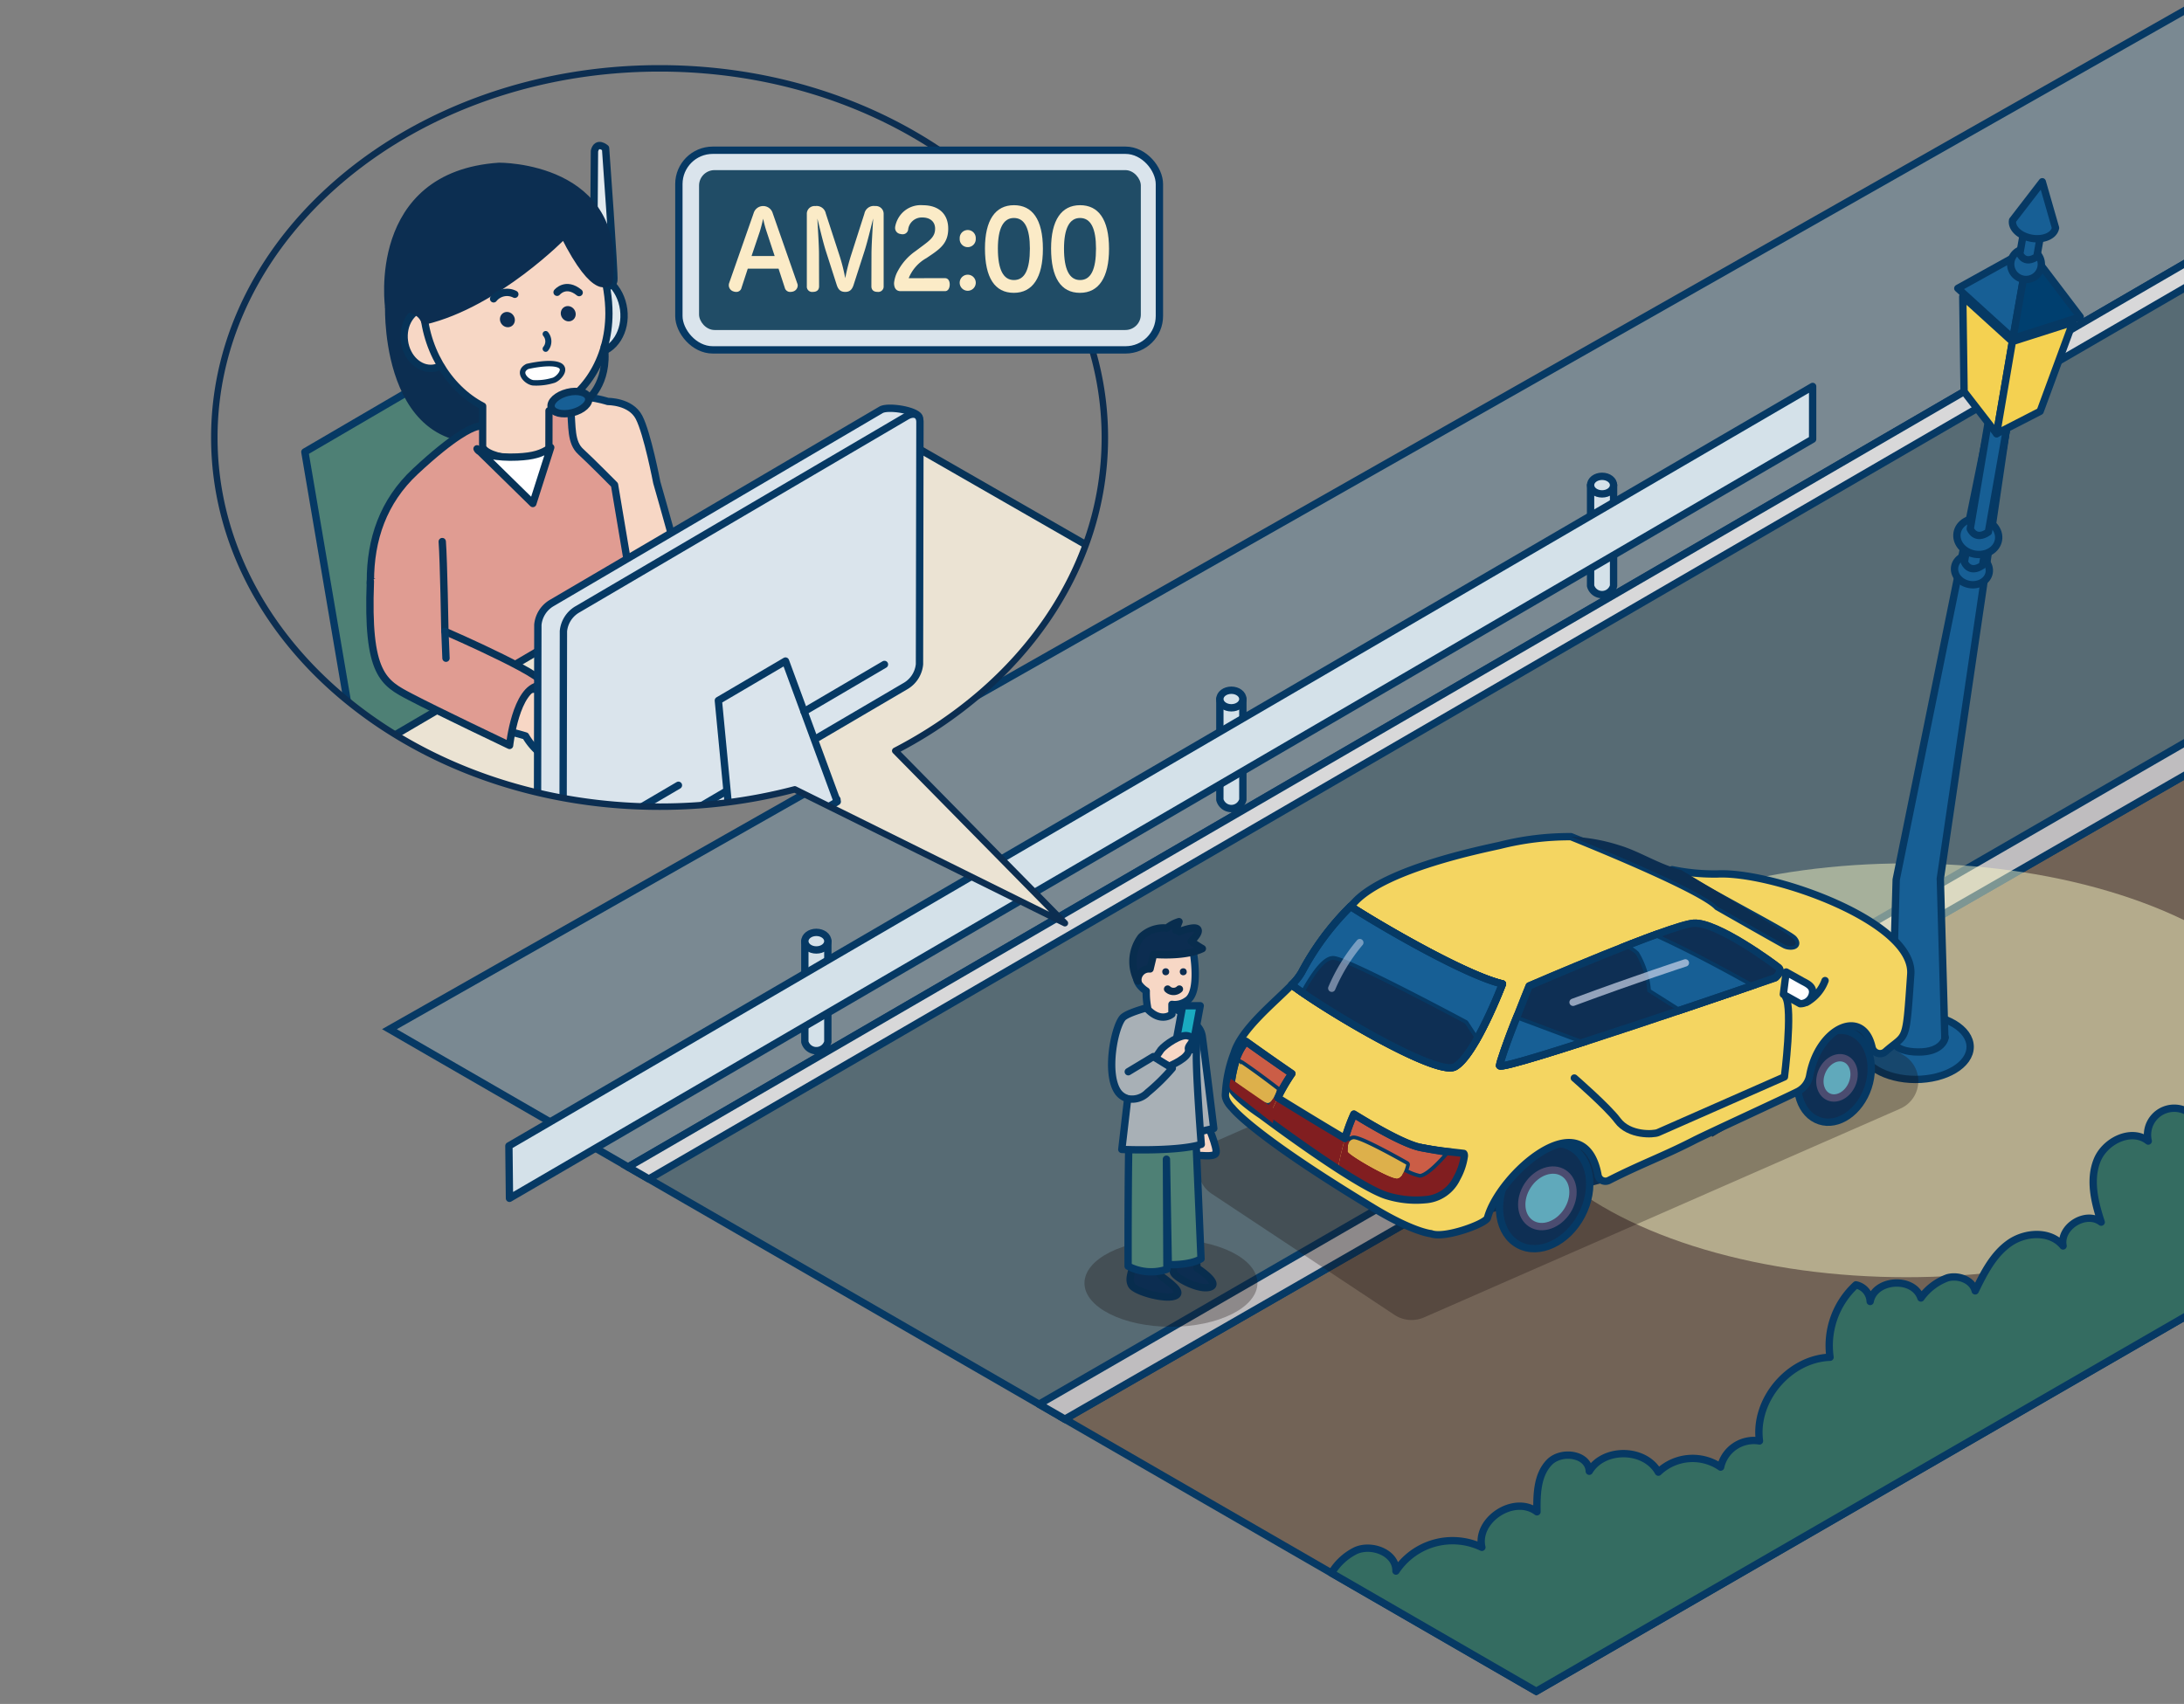 <svg height="292.645" viewBox="0 0 375 292.645" width="375" xmlns="http://www.w3.org/2000/svg" xmlns:xlink="http://www.w3.org/1999/xlink"><rect x="0" y="0" width="375" height="292.645" fill="#808080" stroke="none"/><clipPath id="a"><path d="m130.83 935.489h375v292.645h-375z"/></clipPath><clipPath id="b"><path d="m320.539 1010.628c0-35.016-34.23-63.4-76.455-63.4s-76.454 28.385-76.454 63.4 34.23 63.4 76.454 63.4a90.96 90.96 0 0 0 23.2-2.98l46.395 22.989-29.142-29.617c21.613-11.199 36.002-31.097 36.002-53.792z"/></clipPath><g clip-path="url(#a)" transform="translate(-130.83 -935.489)"><path d="m519.131 1061.075-205.454 118.14-74.994-43.3 280.448-162.809z" fill="#576b74" stroke="#063964" stroke-miterlimit="10" stroke-width="1.26"/><path d="m238.683 1135.912-40.989-23.668 321.437-182.433v43.295z" fill="#7a8992" stroke="#063964" stroke-miterlimit="10" stroke-width="1.26"/><path d="m403.937 1018.8v17.3a2.046 2.046 0 0 0 3.949 0v-17.3" fill="#d4e1e9" stroke="#063964" stroke-linecap="round" stroke-linejoin="round" stroke-width="1.26"/><ellipse cx="1.974" cy="1.51" fill="#d4e1e9" rx="1.974" ry="1.51" stroke="#063964" stroke-linecap="round" stroke-linejoin="round" stroke-width="1.26" transform="translate(403.937 1017.292)"/><path d="m340.284 1055.54v17.3a2.046 2.046 0 0 0 3.949 0v-17.3" fill="#d4e1e9" stroke="#063964" stroke-linecap="round" stroke-linejoin="round" stroke-width="1.26"/><ellipse cx="1.974" cy="1.51" fill="#d4e1e9" rx="1.974" ry="1.51" stroke="#063964" stroke-linecap="round" stroke-linejoin="round" stroke-width="1.26" transform="translate(340.284 1054.03)"/><path d="m269.024 1097.126v17.3a2.046 2.046 0 0 0 3.948 0v-17.3" fill="#d4e1e9" stroke="#063964" stroke-linecap="round" stroke-linejoin="round" stroke-width="1.26"/><ellipse cx="1.974" cy="1.51" fill="#d4e1e9" rx="1.974" ry="1.51" stroke="#063964" stroke-linecap="round" stroke-linejoin="round" stroke-width="1.26" transform="translate(269.024 1095.617)"/><path d="m519.131 977.293-276.89 160.673-3.558-2.054 280.448-162.806z" fill="#d8d8d9" stroke="#063964" stroke-linecap="round" stroke-linejoin="round" stroke-width="1.26"/><path d="m442.064 1010.917-223.755 130.374-.1-9 223.858-130.434z" fill="#d4e1e9" stroke="#063964" stroke-linecap="round" stroke-linejoin="round" stroke-width="1.26"/><path d="m519.131 1061.075 69.784 52.676-194.306 112.2-80.932-46.732z" fill="#726356" stroke="#063964" stroke-miterlimit="10" stroke-width="1.26"/><path d="m519.131 1055.455v5.62l-205.454 118.14-4.439-2.563z" fill="#bfbdbf" stroke="#063964" stroke-linecap="round" stroke-linejoin="round" stroke-width="1.26"/><ellipse cx="69.329" cy="35.535" fill="#faf6c5" opacity=".49" rx="69.329" ry="35.535" transform="translate(388.826 1083.772)"/><g stroke="#063964"><ellipse cx="9.383" cy="5.597" fill="#175f95" rx="9.383" ry="5.597" stroke-linecap="round" stroke-linejoin="round" stroke-width="1.26" transform="translate(450.346 1109.682)"/><path d="m464.832 1113.633c0 .125-.41 2.549-4.594 2.531-4.707-.021-4.594-2.406-4.594-2.531s2.057-3.642 4.594-3.642 4.594 3.517 4.594 3.642z" fill="#175f95" stroke-linecap="round" stroke-linejoin="round" stroke-width="1.26"/><path d="m455.644 1113.633.769-27.074 15.764-77.537 3.113.549-11.3 76.814.774 27.248" fill="#175f95" stroke-linecap="round" stroke-linejoin="round" stroke-width="1.26"/><ellipse cx="2.568" cy="3.003" fill="#175f95" rx="2.568" ry="3.003" stroke-linecap="round" stroke-linejoin="round" stroke-width="1.26" transform="matrix(.174 -.985 .985 .174 466.012 1035.344)"/><path d="m471.234 1032.574 4.055-23-3.112-.549-4.055 23s.824 2.152 3.112.549z" fill="#175f95" stroke-linecap="round" stroke-linejoin="round" stroke-width="1.26"/><ellipse cx="3.082" cy="3.603" fill="#175f95" rx="3.082" ry="3.603" stroke-linecap="round" stroke-linejoin="round" stroke-width="1.26" transform="matrix(.174 -.985 .985 .174 466.339 1030.032)"/><path d="m472.242 1026.86 4.055-23-3.161-1.346-4.007 23.8s.824 2.148 3.113.546z" fill="#175f95" stroke-linecap="round" stroke-linejoin="round" stroke-width="1.26"/><path d="m479.16 978.264-12.169 6.745 9.464 8.595z" fill="#175f95" stroke-linecap="round" stroke-linejoin="round" stroke-width="1.26"/><path d="m479.16 978.264 8.852 11.652-11.556 3.684z" fill="#003f6f" stroke-linecap="round" stroke-linejoin="round" stroke-width="1.26"/><path d="m473.657 1009.969-5.587-7.219-.227-16.339 8.518 7.735z" fill="#f4d151" stroke-linecap="round" stroke-linejoin="round" stroke-width="1.26"/><path d="m473.657 1009.969 7.47-3.836 5.636-15.305-10.4 3.319z" fill="#f4d151" stroke-linecap="round" stroke-linejoin="round" stroke-width="1.26"/><circle cx="2.633" cy="2.633" fill="#175f95" r="2.633" stroke-linecap="round" stroke-linejoin="round" stroke-width="1.26" transform="translate(476.07 978.224)"/><path d="m480.559 979.576 1.557-8.835-2.918-.514-1.557 8.835s.739 1.969 2.918.514z" fill="#175f95" stroke-linecap="round" stroke-linejoin="round" stroke-width="1.26"/><path d="m483.771 974.627c-.236 1.343-2.08 2.14-4.116 1.781s-3.5-1.739-3.26-3.082l5.1-6.623z" fill="#175f95" stroke-linecap="round" stroke-linejoin="round" stroke-width="1.26"/></g><path d="m375.325 1161.754 81.752-35.845a5.176 5.176 0 0 0 .635-9.185l-32.74-20.147a5.331 5.331 0 0 0 -4.913-.351l-80.359 35.214a5.176 5.176 0 0 0 -.787 9.09l31.348 20.778a5.334 5.334 0 0 0 5.064.446z" fill="#190e0e" opacity=".3"/><path d="m418.169 1119.186 20.41-10.881 16.584 4.352-30.348 18.087c-1.252-3.844-2.389-8.618-6.646-11.558z" fill="#0c2e51"/><path d="m379.883 1134.8 21.937-7.193c3.578 5.551 3.942 7.016 4.092 11.048l-21.789 5.812z" fill="#0c2e51"/><ellipse cx="9.506" cy="7.182" fill="#0e2f54" rx="9.506" ry="7.182" stroke="#063964" stroke-linecap="round" stroke-linejoin="round" stroke-width="1.26" transform="matrix(.466 -.885 .885 .466 385.258 1145.949)"/><ellipse cx="5.16" cy="4.039" fill="#60a9bb" rx="5.16" ry="4.039" stroke="#4b4c70" stroke-linecap="round" stroke-linejoin="round" stroke-width="1.26" transform="matrix(.544 -.839 .839 .544 390.323 1143.426)"/><ellipse cx="8.072" cy="6.11" fill="#0e2f54" rx="8.072" ry="6.11" stroke="#063964" stroke-linecap="round" stroke-linejoin="round" stroke-width="1.26" transform="matrix(.316 -.949 .949 .316 437.444 1126.053)"/><ellipse cx="3.568" cy="2.8" fill="#60a9bb" rx="3.568" ry="2.8" stroke="#4b4c70" stroke-linecap="round" stroke-linejoin="round" stroke-width="1.26" transform="matrix(.4 -.917 .917 .4 442.253 1122.754)"/><path d="m458.914 1102.807c.633-9.039-23.739-17.687-33.187-17.221a35.568 35.568 0 0 1 -7.79-.739c6.709 4.112 20.1 10.995 20.871 11.926 1.106 1.343-.752 1.367-1.514.978s-11.579-6.546-11.579-6.546c-2.568-2.78-19.694-9.828-25.139-12.023a48.909 48.909 0 0 0 -12.254 1.5c-3.132.7-19.248 3.964-24.72 9.558-.3.311-.586.61-.876.914 4.695 3.065 19.655 11.818 26.077 13.316 0 0-4.679 12.293-8.168 14.227-3.149 1.744-23.061-10.208-28.011-14.078-3.007 3.109-8.641 7.547-9.908 11.749a22.272 22.272 0 0 0 -1.465 6.914c-.207 1.244 1.18 2.514 1.18 2.514s3.322 4.547 24.357 17.245c6.769 4.085 9.76 4.324 9.76 4.324 2.277.909 9.417-1.716 9.689-2.721 2.011-7.444 16.476-20.323 18.959-7.433a1.3 1.3 0 0 0 1.847 1.025c5.684-2.893 9.23-4.1 14.7-6.9 2.208-1.13 15.646-7.3 17.848-8.423a3.892 3.892 0 0 0 1.992-2.828c1.549-8.169 9.145-11.592 10.682-4.745a1.41 1.41 0 0 0 2.307.753c3.738-3.293 3.484-1.049 4.342-13.286z" fill="#f4d561" stroke="#063964" stroke-linecap="round" stroke-linejoin="round" stroke-width="1.26"/><path d="m437.294 1097.751c.762.389 2.62.365 1.514-.978-.767-.931-12.549-7.734-19.258-11.845-4.077-1.1-7.215-3.245-10.7-4.279a31.289 31.289 0 0 0 -8.269-1.467c5.445 2.195 22.571 9.243 25.139 12.023-.005-.005 10.811 6.157 11.574 6.546z" fill="#0c2e51"/><path d="m380.635 1118.7c3.489-1.934 8.168-14.227 8.168-14.227-6.422-1.5-21.382-10.251-26.077-13.316a46.682 46.682 0 0 0 -8.413 11.349 10.064 10.064 0 0 1 -1.689 2.116c4.95 3.866 24.862 15.818 28.011 14.078z" fill="#175f95" stroke="#063964" stroke-linecap="round" stroke-linejoin="round" stroke-width="1.26"/><path d="m4.686 0-4.686 1.342" fill="#fff" stroke="#063964" stroke-linecap="round" stroke-linejoin="round" stroke-width="1.26" transform="translate(411.777 1116.828)"/><path d="m393.4 1104.815s-5.039 12.392-5.085 13.678 47.343-15.087 47.343-15.087 1.3-1.106.565-1.728-10.6-7.9-14.572-7.632-28.251 10.769-28.251 10.769z" fill="#175f95" stroke="#063964" stroke-linecap="round" stroke-linejoin="round" stroke-width="1.26"/><path d="m359.771 1100.31c2.42.12 22.616 10.959 22.616 10.959l1.9 2.9a80.724 80.724 0 0 0 4.518-9.7c-6.422-1.5-21.382-10.251-26.077-13.316a46.682 46.682 0 0 0 -8.413 11.349 10.064 10.064 0 0 1 -1.689 2.116c.528.413 1.255.932 2.085 1.5 1.32-2.425 3.489-5.887 5.06-5.808z" fill="#175f95" stroke="#063964" stroke-linecap="round" stroke-linejoin="round" stroke-width="1.26"/><path d="m388.311 1118.492c-.017.48 6.557-1.495 14.808-4.159l-11.765-4.4a75 75 0 0 0 -3.043 8.559z" fill="#175f95" stroke="#063964" stroke-linecap="round" stroke-linejoin="round" stroke-width="1.26"/><path d="m415.37 1095.91c-1.842.668-3.914 1.463-6.034 2.3a4.332 4.332 0 0 1 2.37 1.172 14.491 14.491 0 0 1 1.973 6.42l5.236 3.305c5.351-1.8 10.168-3.445 13.249-4.5-4.65-2.616-11.088-6.098-16.794-8.697z" fill="#175f95" stroke="#063964" stroke-linecap="round" stroke-linejoin="round" stroke-width="1.26"/><path d="m380.635 1118.7c1.158-.642 2.445-2.431 3.65-4.527l-1.9-2.9s-20.2-10.839-22.616-10.959c-1.576-.079-3.74 3.383-5.062 5.811 6.953 4.775 23.115 14.129 25.928 12.575z" fill="#0e2f54"/><path d="m411.706 1099.382a4.332 4.332 0 0 0 -2.37-1.172c-7.675 3.031-15.94 6.6-15.94 6.6s-.958 2.356-2.042 5.12l11.765 4.4c5.014-1.62 10.642-3.492 15.8-5.226l-5.236-3.305a14.491 14.491 0 0 0 -1.977-6.417z" fill="#0e2f54"/><path d="m435.654 1103.406s1.3-1.106.565-1.728-10.6-7.9-14.572-7.632a33.329 33.329 0 0 0 -6.277 1.864c5.706 2.6 12.144 6.081 16.794 8.7 2.17-.748 3.49-1.204 3.49-1.204z" fill="#0e2f54"/><path d="m380.635 1118.7c3.489-1.934 8.168-14.227 8.168-14.227-6.422-1.5-21.382-10.251-26.077-13.316a46.682 46.682 0 0 0 -8.413 11.349 10.064 10.064 0 0 1 -1.689 2.116c4.95 3.866 24.862 15.818 28.011 14.078z" fill="none" stroke="#063964" stroke-linecap="round" stroke-linejoin="round" stroke-width="1.26"/><path d="m393.4 1104.815s-5.039 12.392-5.085 13.678 47.343-15.087 47.343-15.087 1.3-1.106.565-1.728-10.6-7.9-14.572-7.632-28.251 10.769-28.251 10.769z" fill="none" stroke="#063964" stroke-linecap="round" stroke-linejoin="round" stroke-width="1.26"/><path d="m420.214 1100.859s-8.261 2.675-19.284 6.767" style="fill:none;stroke:#cfd7eb;stroke-linecap:round;stroke-linejoin:round;stroke-width:1.26;opacity:.69"/><path d="m359.5 1105.213a30.909 30.909 0 0 1 4.813-7.838" style="fill:none;stroke:#cfd7eb;stroke-linecap:round;stroke-linejoin:round;stroke-width:1.26;opacity:.52"/><path d="m381.322 1133.393a1.292 1.292 0 0 1 .514.114.034.034 0 0 0 -.005-.029s.036.017.084.046c.021.01.034.029.054.041a.638.638 0 0 1 .062.051 1.263 1.263 0 0 1 .22.185.413.413 0 0 0 -.085-.219s.588-.318-2.212-.312c-.018.021-.038.042-.055.063.575.046 1.05.067 1.423.06z" fill="#811e20"/><path d="m347.563 1126.735-.188.256c.376.279.761.563 1.146.847.04-.1.082-.2.123-.3-.366-.27-.725-.538-1.081-.803z" fill="#811e20"/><path d="m369.619 1140.836c-1.831-.487-5.177-2.409-9.032-4.922-.021.1-.042.205-.063.31 3.692 2.391 6.881 4.207 8.652 4.678a16.877 16.877 0 0 0 6.36.624 17.8 17.8 0 0 1 -5.917-.69z" fill="#811e20"/><path d="m381.836 1133.507c.024.009.056.006.079.017-.048-.029-.084-.046-.084-.046a.034.034 0 0 1 .005.029z" fill="#811e20"/><path d="m381.969 1133.565c.024.013.039.036.062.051a.638.638 0 0 0 -.062-.051z" fill="#811e20"/><path d="m379.9 1133.333a46.848 46.848 0 0 1 -5.073-.754c2.37.46 3.941.719 4.982.858z" fill="none" stroke="#063964" stroke-linecap="round" stroke-linejoin="round" stroke-width="1.26"/><path d="m362.576 1131.5a.993.993 0 0 1 .6-.356c1.091-.229 9.108 4.352 9.108 4.352a6.228 6.228 0 0 1 -.391 1.191 9.339 9.339 0 0 0 2.7 1.053c1.269-.014 3.468-2.258 5.217-4.307-1.041-.139-2.612-.4-4.982-.858-2.395-.464-6.732-2.79-11.53-5.738a30.018 30.018 0 0 0 -1.524 4.189z" fill="#cb5d46" stroke="#063964" stroke-linecap="round" stroke-linejoin="round" stroke-width="1.26"/><path d="m348.578 1124.922c-.633.133-3.446-1.856-5.689-3.652a23.886 23.886 0 0 1 .679-3.122c.127-.423.186.431.377.043 2.7 1.8 6.127 4.471 6.127 4.471a5.675 5.675 0 0 1 -.45 1.263l.138-.187.465.289a31.7 31.7 0 0 1 2.419-4.152c-3-2.053-5.753-4-7.874-5.523a9.728 9.728 0 0 0 -1.688 3.11 23.224 23.224 0 0 0 -.913 4.648c1.55 1.206 3.843 3 5.866 4.506l1.086-2.007a1.161 1.161 0 0 1 -.543.313z" fill="#cb5d46" stroke="#063964" stroke-linecap="round" stroke-linejoin="round" stroke-width="1.26"/><path d="m343.945 1118.191c-.191.388-.25-.466-.377-.043a23.886 23.886 0 0 0 -.679 3.122c2.243 1.8 5.056 3.785 5.689 3.652a1.161 1.161 0 0 0 .543-.313l.5-.684a5.675 5.675 0 0 0 .45-1.263s-3.426-2.662-6.126-4.471z" fill="#ddb04b"/><path d="m382.261 1134.046a1.349 1.349 0 0 0 -.01-.245 1.263 1.263 0 0 0 -.22-.185 1.085 1.085 0 0 1 .23.43z" fill="#811e20"/><path d="m381.969 1133.565c-.02-.012-.033-.031-.054-.041.016.01.035.026.054.041z" fill="#811e20"/><path d="m381.836 1133.507a1.292 1.292 0 0 0 -.514-.114c-.373.005-.848-.014-1.423-.06l-.091.1c1.792.244 2.013.133 2.028.074z" fill="#811e20"/><path d="m380.988 1137.813a10.834 10.834 0 0 0 1.273-3.767 1.085 1.085 0 0 0 -.23-.43c-.023-.015-.038-.038-.062-.051s-.038-.031-.054-.041-.055-.008-.079-.017c-.015.059-.241.17-2.028-.07-1.749 2.049-3.948 4.293-5.217 4.307a9.339 9.339 0 0 1 -2.7-1.053c-.241.53-.6 1.061-1.114 1.168-1.091.229-8.574-4.113-8.516-4.633.043-.387-.076-1.226.313-1.722l-.8-.474c-.4 1.356-.8 2.984-1.185 4.884 3.855 2.513 7.2 4.435 9.032 4.922a17.8 17.8 0 0 0 5.917.69 6.481 6.481 0 0 0 5.45-3.713z" fill="#811e20"/><path d="m350.225 1124.027-.465-.289-.138.187a2.454 2.454 0 0 1 -.5.684l-1.558 2.126c.356.266.715.533 1.081.8.471-1.141.998-2.335 1.58-3.508z" fill="#811e20"/><path d="m349.622 1123.925-.5.684a2.454 2.454 0 0 0 .5-.684z" fill="#811e20"/><path d="m363.176 1131.148a.993.993 0 0 0 -.6.356c-.389.5-.27 1.335-.313 1.722-.058.52 7.425 4.862 8.516 4.633.514-.107.873-.638 1.114-1.168a6.228 6.228 0 0 0 .391-1.191s-8.017-4.581-9.108-4.352z" fill="#ddb04b"/><path d="m348.644 1127.538c-.041.1-.083.2-.123.3 3.892 2.869 8.211 5.93 12 8.386.021-.1.042-.206.063-.31-3.802-2.481-8.096-5.536-11.94-8.376z" fill="#811e20"/><path d="m348.644 1127.538c3.844 2.84 8.138 5.9 11.943 8.376.387-1.9.787-3.528 1.185-4.884-5.087-3.006-10.051-6.075-11.547-7-.582 1.17-1.109 2.364-1.581 3.508z" fill="#811e20"/><path d="m382.261 1134.046a1.349 1.349 0 0 0 -.01-.245.413.413 0 0 0 -.085-.219s-2.25-.27-2.267-.249c-.039 0-2.868-.326-5.073-.754-2.395-.464-6.732-2.79-11.53-5.738a30.018 30.018 0 0 0 -1.524 4.189c-5.087-3.006-10.051-6.075-11.547-7a31.7 31.7 0 0 1 2.419-4.152c-3-2.053-5.753-4-7.874-5.523a9.728 9.728 0 0 0 -1.688 3.11 23.224 23.224 0 0 0 -.913 4.648c.42 1.753 5.206 4.881 5.206 4.881.376.279.761.563 1.146.847 3.892 2.869 8.211 5.93 12 8.386 3.692 2.391 6.881 4.207 8.652 4.678a16.877 16.877 0 0 0 6.36.624 6.481 6.481 0 0 0 5.452-3.713 10.834 10.834 0 0 0 1.276-3.77z" fill="none" stroke="#063964" stroke-linecap="round" stroke-linejoin="round" stroke-width="1.26"/><path d="m342.165 1120.763 7.678 5.3-.465 2.318s-6.84-5.328-7.259-5.782.046-1.836.046-1.836z" fill="#811e20"/><path d="m401.146 1120.631s5.721 4.971 7.429 7.277c1.982 2.674 6.188 2.415 6.923 2.1s21.724-9.572 21.724-9.572 1.466-11.633.217-13.686" fill="#f4d561" stroke="#063964" stroke-linecap="round" stroke-linejoin="round" stroke-width="1.26"/><path d="m444.2 1103.9a7.089 7.089 0 0 1 -3.134 3.707" fill="none" stroke="#063964" stroke-linecap="round" stroke-linejoin="round" stroke-width="1.26"/><path d="m439.907 1107.868-2.87-1.606.484-3.839 2.87 1.606c.953.487 1.792.954 1.659 2.014a2.1 2.1 0 0 1 -2.143 1.825z" fill="#fff" stroke="#063964" stroke-linecap="round" stroke-linejoin="round" stroke-width="1.26"/><path d="m359.453 1205.647a9.985 9.985 0 0 1 4.18-3.863c2.816-1.229 6.967.451 6.887 3.522a11.666 11.666 0 0 1 14.751-4.075c-1.074-4.755 5.572-9.04 9.461-6.1-.047-2.986.03-6.3 2.091-8.466s6.749-1.486 6.892 1.5c2.451-4.1 9.521-4.01 11.863.155a8.513 8.513 0 0 1 10.689-.869 5.846 5.846 0 0 1 6.671-4.489c-.956-7 5.059-14.133 12.116-14.376a14.165 14.165 0 0 1 4.443-12.433 3.055 3.055 0 0 1 2.449 2.855c.746-3.879 7.438-4.341 8.71-.6a9.7 9.7 0 0 1 4.581-3.471c1.88-.505 4.254.364 4.742 2.249 1.488-3.05 3.085-6.231 5.858-8.188s7.094-2.167 9.227.473c-.642-3.262 3.9-6.1 6.551-4.089-1.141-3.445-2.057-7.265-.7-10.63s5.941-5.561 8.774-3.293a4.58 4.58 0 0 1 8.369-3.441 8.934 8.934 0 0 1 11.733-5.658c.283-6.873 8.453-12.123 14.823-9.525 1.765-5.129 7.85-7.949 13.2-7.045s9.81 4.852 12.536 9.542a93.147 93.147 0 0 1 5.36 11.825l-171.1 98.8z" fill="#346c61" stroke="#063964" stroke-linecap="round" stroke-linejoin="round" stroke-width="1.26"/><path d="m337.962 1128.133s2.09 4.761 1.625 5.458-2.787.232-3.367.348-.465-5.226-.465-5.226z" fill="#f7d7c5" stroke="#063964" stroke-linecap="round" stroke-linejoin="round" stroke-width="1.26"/><path d="m334.594 1110.714a3.292 3.292 0 0 1 2.671 2.787c.348 2.438 1.974 15.793 1.974 15.793l-3.6.813z" fill="#a8b0b6" stroke="#063964" stroke-linecap="round" stroke-linejoin="round" stroke-width="1.26"/><ellipse cx="14.849" cy="7.496" fill="#190e0e" opacity=".3" rx="14.849" ry="7.496" transform="translate(317.036 1148.361)"/><path d="m332.419 1158.113c-1.786.551-6.64-.79-7.288-1.892s.156-2.438.153-3.279a12.885 12.885 0 0 0 3.983.553c.3.226.749 1 1.122 1.286 1.473 1.143 3.817 2.781 2.03 3.332z" fill="#0c2d51" stroke="#082d4e" stroke-linecap="round" stroke-linejoin="round" stroke-width="1.26"/><path d="m338.812 1156.44c-1.637.9-6.108-1.385-6.5-2.451a22.412 22.412 0 0 1 0-2.544l3.831-.783.239 2.624c1.247.781 3.503 2.563 2.43 3.154z" fill="#0c2d51" stroke="#082d4e" stroke-linecap="round" stroke-linejoin="round" stroke-width="1.26"/><path d="m324.954 1125.623c-.5 2.1-.425 27.319-.425 27.319a8.538 8.538 0 0 0 6.668.532l-.087-18.9.318 18.111s3.7.161 5.623-1.017l-1.1-25.909z" fill="#4e8075" stroke="#063964" stroke-linecap="round" stroke-linejoin="round" stroke-width="1.26"/><path d="m324.456 1124.175a3.042 3.042 0 0 1 -1.711-1.222c-2.1-3.151-.59-10.918.818-12.624.937-1.137 6.8-2.434 6.8-2.434a17.1 17.1 0 0 1 4.07 1.9c2.1 1.534 1.848 4.357 1.819 6.856-.045 3.864.839 15.373.839 15.373-4.271 1.3-13.645.871-13.645.871z" fill="#a8b0b6" stroke="#063964" stroke-linecap="round" stroke-linejoin="round" stroke-width="1.26"/><path d="m335.692 1098.8s1.341 7.23-1.133 8.586a3.544 3.544 0 0 1 -2.5.6v1.669s-1.8 1.564-4.114-.775a13.977 13.977 0 0 1 -.3-3.194s-1.845-1.072-1.673-2.7c.307-2.915.877-5.3 2.273-6.735 1.166-1.217 6.314-1.566 7.447 2.549z" fill="#f7d7c5" stroke="#063964" stroke-linecap="round" stroke-linejoin="round" stroke-width="1.26"/><ellipse cx=".594" cy=".605" fill="#0c2d51" rx=".594" ry=".605" transform="matrix(.99 -.139 .139 .99 330.316 1101.867)"/><ellipse cx=".594" cy=".605" fill="#0c2d51" rx=".594" ry=".605" transform="matrix(.99 -.139 .139 .99 333.33 1101.867)"/><path d="m333.338 1105.356a1.461 1.461 0 0 1 -2.027 0" fill="none" stroke="#082d4e" stroke-linecap="round" stroke-linejoin="round" stroke-width="1.26"/><path d="m328.3 1101.894.6-2.5s5.277.507 8.377-.984a20.2 20.2 0 0 1 -1.914-1.259c.656-.631 1.434-1.53 1.145-2.037-.36-.628-2.38.073-3.191.386a4.731 4.731 0 0 0 -.613-.269l.568-1.458a6.255 6.255 0 0 0 -2.1 1.108 5.518 5.518 0 0 0 -4.42 1.537 7.033 7.033 0 0 0 -.537 7.571 1.918 1.918 0 0 1 2.085-2.095z" fill="#0c2d51" stroke="#082d4e" stroke-linecap="round" stroke-linejoin="round" stroke-width="1.26"/><path d="m335.523 1115.765h-3.023l1.394-7.548h3.019z" fill="#1aabc0" stroke="#063964" stroke-linecap="round" stroke-linejoin="round" stroke-width="1.26"/><path d="m329.076 1117.353 2.463 1.254s3.717-1.477 3.347-2.908c-.213-.824 1.922-1.833-.134-2.325-1.221-.292-3.8 1.477-4.561 2.37z" fill="#f7d7c5" stroke="#063964" stroke-linecap="round" stroke-linejoin="round" stroke-width="1.26"/><path d="m324.491 1124.184a3.707 3.707 0 0 0 3.381-1.052 34.079 34.079 0 0 0 4.245-4.176l-3.25-2.006-4.308 2.6" fill="#a8b0b6" stroke="#063964" stroke-linecap="round" stroke-linejoin="round" stroke-width="1.26"/><g clip-path="url(#b)"><path d="m233.235 1058.483-38.174 24.485-11.883-69.86 38.512-22.5z" fill="#4e8075" stroke="#063964" stroke-linecap="round" stroke-linejoin="round" stroke-width="1.26"/><path d="m197.574 988.284s-.878 28.863 22.507 21.392c16.331-5.219-12.859-22.666-12.859-22.666z" fill="#0c2e51" stroke="#0c2e51" stroke-linecap="round" stroke-linejoin="round" stroke-width="1.26"/><ellipse cx="5.665" cy="6.855" fill="#e1e9ee" rx="5.665" ry="6.855" stroke="#073358" stroke-linecap="round" stroke-linejoin="round" stroke-width="1.26" transform="matrix(.991 -.13 .13 .991 225.795 983.31)"/><path d="m232.9 961.419-.154 20.857s.256 3.268 2.163 2.488c0 0 1.174-.077 1.322-1.116s-1.424-22.709-1.424-22.709-1.459-1.29-1.907.48z" fill="#e1e9ee" stroke="#073358" stroke-linecap="round" stroke-linejoin="round" stroke-width="1.26"/><path d="m212.532 1008.808c-.846.291-3.611 1.324-10.386 7.638-5.557 5.179-7.72 11.725-7.72 18.862l11.683 3.267v26.171s22.111-5.062 34.367-10.909c0 0-.368-31.076-.584-38.568s-10.864-11.233-14.67-9.92-12.69 3.459-12.69 3.459z" fill="#e09c92" stroke="#073358" stroke-miterlimit="10" stroke-width="1.26"/><ellipse cx="4.34" cy="5.251" fill="#f7d7c5" rx="4.34" ry="5.251" stroke="#073358" stroke-linecap="round" stroke-linejoin="round" stroke-width="1.26" transform="matrix(.991 -.13 .13 .991 199.585 988.881)"/><path d="m235.387 989.318c.017-10.328-7.107-23.134-15.92-23.745s-15.978 11.207-15.995 21.535c-.013 7.971 4.25 15.026 10.239 18.132l-.011 6.836c0 1.021 2.544 2.025 5.686 2.242s5.691-.433 5.693-1.454l.011-6.836c5.999-2.276 10.284-8.739 10.297-16.71z" fill="#f7d7c5" stroke="#073358" stroke-linecap="round" stroke-linejoin="round" stroke-width="1.24"/><ellipse cx="1.257" cy="1.339" fill="#0e2f54" rx="1.257" ry="1.339" transform="matrix(.827 -.562 .562 .827 216.16 989.975)"/><ellipse cx="1.257" cy="1.339" fill="#0e2f54" rx="1.257" ry="1.339" transform="matrix(.827 -.562 .562 .827 226.607 988.968)"/><g stroke-linecap="round" stroke-linejoin="round"><path d="m227.673 975.822s-11.479 11.823-23.925 14.786c-1.13-2.959-6.174-2.324-6.174-2.324s-3.232-22.733 18.959-24.227c0 0 21.517-.206 18.854 19.755 0 0-2.14 3.13-7.714-7.99z" fill="#0c2e51" stroke="#0c2e51" stroke-width="1.26"/><path d="m242 1052.4-5.655-33.644s-4.059-4.11-5.8-5.7-1.445-4.245-1.73-7.528 6.393-1.086 6.393-1.086 3.887-.057 5.334 2.7 3.059 11.2 3.059 11.2 6.775 23.566 7.645 28.788-6.839 11.939-9.246 5.27z" fill="#f7d7c5" stroke="#063964" stroke-width="1.26"/><path d="m234.6 995.013c.783 6.485-3.044 9.269-3.044 9.269" fill="none" stroke="#073358" stroke-width="1.26"/><path d="m221.382 998.422s3.719-.892 5.357-.259-.094 2.475-.947 2.663a10.032 10.032 0 0 1 -3.435.407c-1.141-.152-2.814-1.865-.975-2.811z" fill="#fff" stroke="#073358" stroke-width=".936"/><ellipse cx="3.308" cy="1.793" fill="#175f95" rx="3.308" ry="1.793" stroke="#073358" stroke-width="1.26" transform="matrix(.97 -.244 .244 .97 225.04 1003.697)"/><path d="m222.319 1021.961-9.58-9.393c.374.942 3.479 1.573 6.935 1.41 2.714-.127 4.172-.557 5.719-1.645z" fill="#fff" stroke="#073358" stroke-width="1.26"/><path d="m394.759 1073.521-109.288-62.743-113.771 66.752 105.023 62.8z" fill="#ebe3d3" stroke="#073358" stroke-width="1.26"/><path d="m224.523 992.857a1.977 1.977 0 0 1 0 2.536" fill="#f7d7c5" stroke="#063964" stroke-width="1.043"/><path d="m226.485 985.685s1.48-1.837 3.789.053" fill="#f7d7c5" stroke="#073358" stroke-width="1.26"/><path d="m215.585 986.81a2.937 2.937 0 0 1 3.638-.782" fill="#f7d7c5" stroke="#073358" stroke-width="1.26"/><path d="m215.347 1060.62a34.7 34.7 0 0 1 5.729 1.268 10.692 10.692 0 0 0 2.059 2.568c1.454 1.38 5.565-.357 5.565-.357s.362 2.179 1.642 2.239 2.817-1.335 2.817-1.335.548-11.17-.718-11.693-16.567 1.234-16.567 1.234" fill="#f7d7c5" stroke="#063964" stroke-width="1.26"/><path d="m194.426 1035.308c-.619 16.054 2.229 17.435 6.894 19.884 4.4 2.312 17.008 8.318 17.008 8.318s1.032-9.88 5.19-10.3-16.3-9.3-16.3-9.3-.205-12.188-.452-15.408" fill="#e09c92" stroke="#073358" stroke-width="1.26"/><path d="m0 0 .186 4.624" fill="#e09c92" stroke="#063964" stroke-width="1.26" transform="translate(207.222 1043.909)"/><path d="m229.7 1086.558c-1.266.743-6.6-.881-6.594-2.173l.076-41.6a4.863 4.863 0 0 1 2.3-3.685l56.623-33.223c1.267-.743 6.586.148 6.584 1.441" fill="#dae4ec" stroke="#063964" stroke-width="1.26"/><path d="m274.54 1072.785-18.055 10.593-10.9-7.858 18.055-10.593z" fill="#dae4ec" stroke="#063964" stroke-width="1.26"/><path d="m286.409 1053.257-56.624 33.223c-1.267.743-2.291.3-2.289-.994l.077-41.6a4.861 4.861 0 0 1 2.3-3.685l56.624-33.223c1.266-.744 2.291-.3 2.289.994l-.077 41.6a4.861 4.861 0 0 1 -2.3 3.685z" fill="#dae4ec" stroke="#063964" stroke-width="1.26"/><path d="m274.589 1073.164-17.749 10.429-2.665-27.8 11.527-6.773z" fill="#dae4ec" stroke="#063964" stroke-width="1.26"/><path d="m0 8.096 13.798-8.096" fill="#dae4ec" stroke="#063964" stroke-width="1.26" transform="translate(233.521 1070.357)"/><path d="m0 8.096 13.798-8.096" fill="#dae4ec" stroke="#063964" stroke-width="1.26" transform="translate(268.896 1049.601)"/></g></g><path d="m267.294 1071.056a90.955 90.955 0 0 1 -23.21 2.974c-42.224 0-76.455-28.386-76.455-63.4s34.231-63.4 76.455-63.4 76.454 28.386 76.454 63.4c0 22.7-14.377 42.6-35.993 53.806l29.131 29.605z" fill="none" stroke="#0c2e51" stroke-linecap="round" stroke-linejoin="round" stroke-width="1.11"/><rect fill="#dae4ec" height="34.286" rx="5.812" stroke="#063964" stroke-linecap="round" stroke-linejoin="round" stroke-width="1.26" transform="translate(247.395 961.292)" width="82.508"/><rect fill="#204c66" height="27.459" rx="2.654" transform="translate(250.86 964.706)" width="75.854"/><path d="m258.155 984.9a.893.893 0 0 1 -.923.721 1.216 1.216 0 0 1 -.422-.072 1.111 1.111 0 0 1 -.843-1.063 1.177 1.177 0 0 1 .065-.395l4.2-11.992a1.706 1.706 0 0 1 3.273 0l4.213 12.046a.912.912 0 0 1 .081.4 1.1 1.1 0 0 1 -.859 1.026 1.787 1.787 0 0 1 -.421.054.939.939 0 0 1 -.94-.721l-1.07-3.276h-5.282zm5.688-5.437-1.378-4.177a19.791 19.791 0 0 1 -.6-2.233c-.178.793-.357 1.512-.583 2.233l-1.41 4.177z" fill="#fbebc7"/><path d="m277.386 984.449c-.292.883-.745 1.171-1.426 1.171-.7 0-1.167-.288-1.458-1.188l-1.848-5.762c-.5-1.549-1.118-4.2-1.475-5.636.065 1.53.276 4.573.276 6.086l.016 5.527c0 .63-.372.973-1.07.973a.909.909 0 0 1 -1.037-.973v-12.4a1.329 1.329 0 0 1 1.459-1.369 1.606 1.606 0 0 1 1.8 1.279l2.3 7.058a31.235 31.235 0 0 1 1.037 4.052 34.557 34.557 0 0 1 1.053-4.106l2.237-6.986a1.639 1.639 0 0 1 1.847-1.3 1.337 1.337 0 0 1 1.458 1.369v12.4a.921.921 0 0 1 -1.053.973c-.681 0-1.053-.343-1.053-.973l.016-5.509c0-1.548.21-4.555.291-6.121-.372 1.475-1 4.068-1.49 5.6z" fill="#fbebc7"/><path d="m293.092 983.262c.535 0 .81.467.81 1.08s-.275 1.152-.81 1.152h-7.616c-.745 0-1.135-.5-1.135-1.4a5.362 5.362 0 0 1 .714-2.179 9.669 9.669 0 0 1 2.965-3.295l.988-.738c1.556-1.152 2.383-1.783 2.383-3.115 0-1.225-.875-1.927-2.188-1.927a2.356 2.356 0 0 0 -2.447 2.125.937.937 0 0 1 -.956.756 1.45 1.45 0 0 1 -.389-.054 1.039 1.039 0 0 1 -.891-1.026 1.759 1.759 0 0 1 .048-.378 4.647 4.647 0 0 1 1.021-2.035 4.423 4.423 0 0 1 3.679-1.495c2.738 0 4.375 1.495 4.375 4.034 0 2.251-1.15 3.277-2.8 4.411l-.956.648a6.9 6.9 0 0 0 -3.03 3.44z" fill="#fbebc7"/><path d="m298.37 976.455a1.381 1.381 0 1 1 -2.755 0 1.38 1.38 0 1 1 2.755 0zm0 7.67a1.38 1.38 0 1 1 -1.378-1.458 1.379 1.379 0 0 1 1.378 1.458z" fill="#fbebc7"/><path d="m309.9 978.237c0 4.916-1.767 7.545-4.991 7.545-3.29 0-4.959-2.629-4.959-7.616 0-4.844 1.766-7.437 4.975-7.437 3.109 0 4.975 2.359 4.975 7.508zm-7.73-.035c0 3.492.891 5.383 2.755 5.383 1.88 0 2.739-1.836 2.739-5.4 0-3.4-.859-5.258-2.739-5.258-1.833-.001-2.757 1.818-2.757 5.273z" fill="#fbebc7"/><path d="m321.254 978.237c0 4.916-1.767 7.545-4.991 7.545-3.29 0-4.959-2.629-4.959-7.616 0-4.844 1.766-7.437 4.975-7.437 3.111 0 4.975 2.359 4.975 7.508zm-7.73-.035c0 3.492.891 5.383 2.755 5.383 1.88 0 2.739-1.836 2.739-5.4 0-3.4-.859-5.258-2.739-5.258-1.831-.001-2.755 1.818-2.755 5.273z" fill="#fbebc7"/></g></svg>